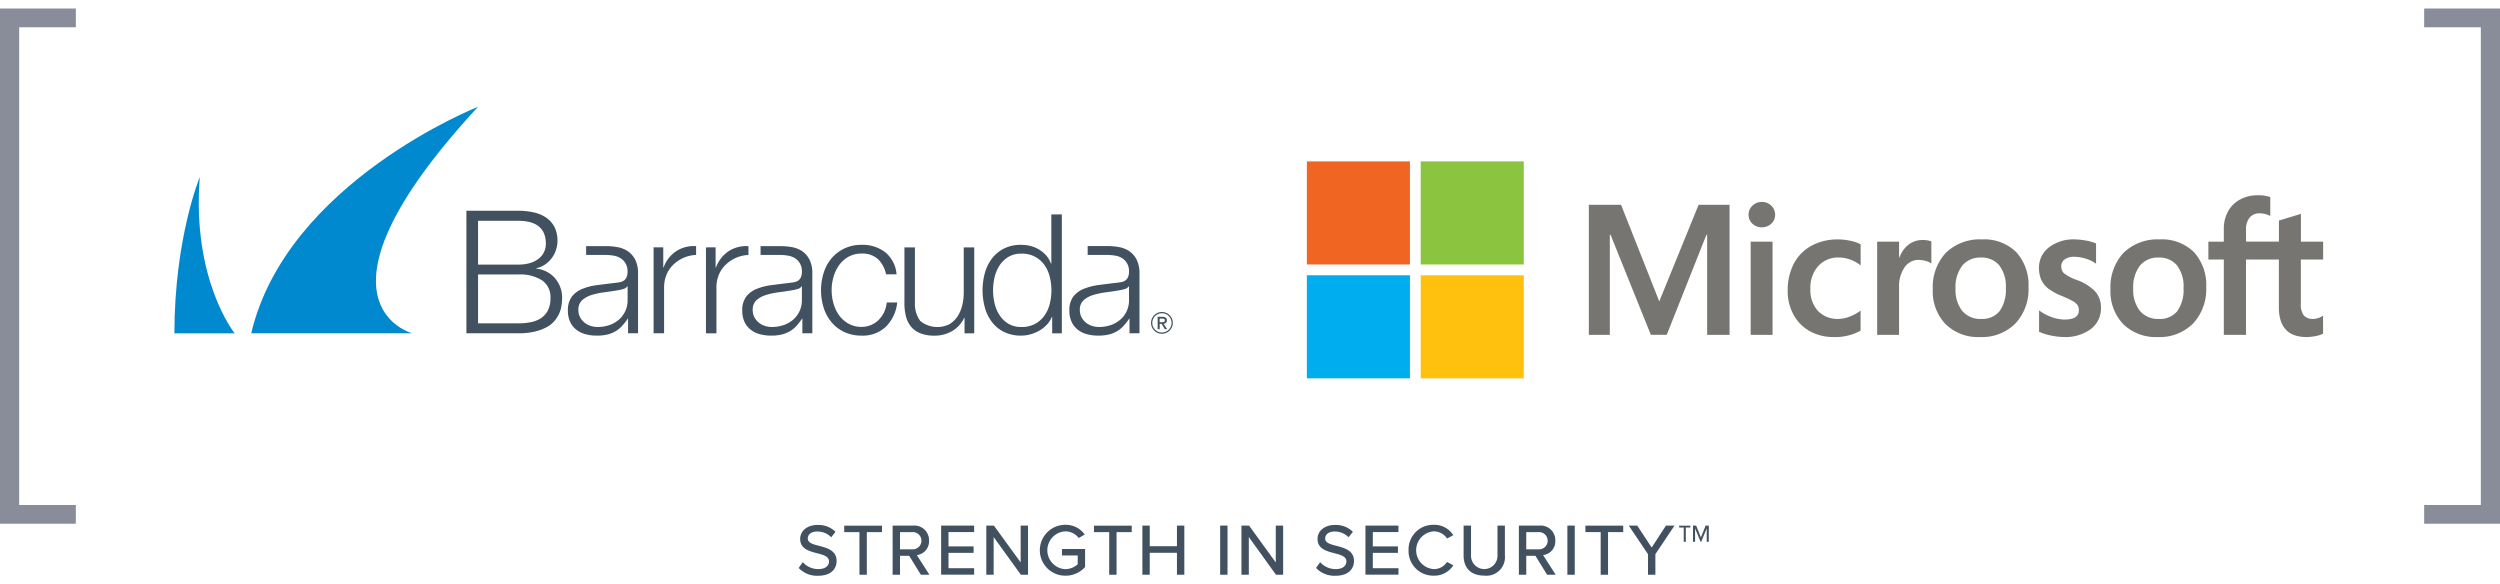 <svg xmlns="http://www.w3.org/2000/svg" xmlns:xlink="http://www.w3.org/1999/xlink" width="445" height="104" viewBox="0 0 445 104">
  <defs>
    <clipPath id="clip-path">
      <rect id="Rectangle_2252" data-name="Rectangle 2252" width="445" height="104" transform="translate(793 2790)" fill="#f4f4f4"/>
    </clipPath>
  </defs>
  <g id="Mask_Group_1" data-name="Mask Group 1" transform="translate(-793 -2790)" clip-path="url(#clip-path)">
    <g id="alternating_columns_img_5" transform="translate(793.162 2790.993)">
      <g id="Group_5339" data-name="Group 5339">
        <path id="Path_9716" data-name="Path 9716" d="M142.732,99.072a3.687,3.687,0,0,0,2.757,1.236c1.413,0,1.915-.718,1.915-1.351,0-.919-1-1.181-2.108-1.467-1.405-.371-3.027-.772-3.027-2.556,0-1.444,1.274-2.486,3.1-2.486a4.3,4.3,0,0,1,3.189,1.22l-.764.973a3.4,3.4,0,0,0-2.533-1.019c-.973,0-1.637.494-1.637,1.236,0,.788.942,1.035,2.031,1.313,1.429.378,3.1.826,3.1,2.687,0,1.367-.942,2.633-3.3,2.633a4.485,4.485,0,0,1-3.452-1.39Z" fill="#425160"/>
        <path id="Path_9717" data-name="Path 9717" d="M152.817,93.721h-2.71V92.571h6.726v1.151h-2.7v7.591h-1.313Z" fill="#425160"/>
        <path id="Path_9718" data-name="Path 9718" d="M161.674,97.945h-1.637v3.367h-1.313V92.563h3.683a2.6,2.6,0,0,1,2.8,2.687,2.442,2.442,0,0,1-2.178,2.556l2.239,3.5h-1.521Zm.564-4.224h-2.2v3.066h2.2a1.535,1.535,0,1,0,0-3.066Z" fill="#425160"/>
        <path id="Path_9719" data-name="Path 9719" d="M167.358,92.563h5.876v1.151H168.67v2.556h4.471V97.42H168.67v2.726h4.564V101.3h-5.876Z" fill="#425160"/>
        <path id="Path_9720" data-name="Path 9720" d="M176.709,94.6v6.71H175.4V92.563h1.351l4.764,6.556V92.563h1.313v8.749h-1.274Z" fill="#425160"/>
        <path id="Path_9721" data-name="Path 9721" d="M189.458,92.424a4.115,4.115,0,0,1,3.459,1.73l-1.066.618a3,3,0,0,0-2.4-1.181,3.368,3.368,0,0,0,0,6.726,3.379,3.379,0,0,0,2.216-.865V97.876h-2.8V96.725h4.116v3.212a4.646,4.646,0,0,1-3.529,1.544,4.529,4.529,0,1,1,.008-9.058Z" fill="#425160"/>
        <path id="Path_9722" data-name="Path 9722" d="M197.28,93.721h-2.718V92.571h6.726v1.151h-2.7v7.591h-1.313V93.721Z" fill="#425160"/>
        <path id="Path_9723" data-name="Path 9723" d="M209.334,97.4h-4.842v3.907H203.18V92.563h1.313v3.668h4.842V92.563h1.313v8.749h-1.313Z" fill="#425160"/>
        <path id="Path_9724" data-name="Path 9724" d="M217.025,92.563h1.313v8.749h-1.313Z" fill="#425160"/>
        <path id="Path_9725" data-name="Path 9725" d="M222.129,94.6v6.71h-1.313V92.563h1.351l4.757,6.556V92.563h1.313v8.749h-1.274Z" fill="#425160"/>
        <path id="Path_9726" data-name="Path 9726" d="M234.824,99.072a3.688,3.688,0,0,0,2.757,1.236c1.413,0,1.915-.718,1.915-1.351,0-.919-1-1.181-2.108-1.467-1.405-.371-3.027-.772-3.027-2.556,0-1.444,1.274-2.486,3.1-2.486a4.3,4.3,0,0,1,3.189,1.22l-.764.973a3.4,3.4,0,0,0-2.533-1.019c-.973,0-1.637.494-1.637,1.236,0,.788.942,1.035,2.031,1.313,1.429.378,3.1.826,3.1,2.687,0,1.367-.942,2.633-3.3,2.633a4.485,4.485,0,0,1-3.452-1.39Z" fill="#425160"/>
        <path id="Path_9727" data-name="Path 9727" d="M242.886,92.563h5.876v1.151H244.2v2.556h4.471V97.42H244.2v2.726h4.564V101.3h-5.876Z" fill="#425160"/>
        <path id="Path_9728" data-name="Path 9728" d="M250.562,96.949a4.381,4.381,0,0,1,4.486-4.525,3.962,3.962,0,0,1,3.475,1.846l-1.112.595a2.767,2.767,0,0,0-2.363-1.274,3.367,3.367,0,0,0,0,6.718,2.788,2.788,0,0,0,2.363-1.274l1.112.595a3.971,3.971,0,0,1-3.475,1.846A4.385,4.385,0,0,1,250.562,96.949Z" fill="#425160"/>
        <path id="Path_9729" data-name="Path 9729" d="M260.353,92.563h1.328v5.282a2.357,2.357,0,1,0,4.71,0V92.563h1.32v5.313a3.3,3.3,0,0,1-3.668,3.591c-2.456,0-3.683-1.429-3.683-3.575V92.563Z" fill="#425160"/>
        <path id="Path_9730" data-name="Path 9730" d="M273.148,97.945h-1.637v3.367H270.2V92.563h3.683a2.6,2.6,0,0,1,2.8,2.687,2.442,2.442,0,0,1-2.178,2.556l2.239,3.5h-1.521Zm.564-4.224h-2.2v3.066h2.2a1.535,1.535,0,1,0,0-3.066Z" fill="#425160"/>
        <path id="Path_9731" data-name="Path 9731" d="M278.832,92.563h1.313v8.749h-1.313Z" fill="#425160"/>
        <path id="Path_9732" data-name="Path 9732" d="M284.754,93.721h-2.71V92.571h6.726v1.151h-2.7v7.591h-1.313V93.721Z" fill="#425160"/>
        <path id="Path_9733" data-name="Path 9733" d="M293.179,97.652l-3.421-5.089h1.506l2.571,3.907,2.541-3.907H297.9l-3.405,5.089v3.66h-1.313Z" fill="#425160"/>
        <path id="Path_9734" data-name="Path 9734" d="M299.912,95.451h-.371V92.91h-.811v-.34h1.992v.34h-.811Zm3.722-2.386-.981,2.386h-.108l-.981-2.386v2.386h-.371V92.563h.564l.842,2.1.842-2.1h.564v2.888h-.371Z" fill="#425160"/>
      </g>
      <path id="Path_9735" data-name="Path 9735" d="M127.219,43.034v3.591h.062a5.929,5.929,0,0,1,2.208-2.88,5.775,5.775,0,0,1,3.575-.919v1.568a6.155,6.155,0,0,0-4.108,1.791,5.216,5.216,0,0,0-1.174,1.761,5.869,5.869,0,0,0-.417,2.239v8.154H125.5v-15.3Zm-11.042,0v15.3h1.869V50.177a5.9,5.9,0,0,1,.417-2.239,5.1,5.1,0,0,1,1.174-1.761,6.155,6.155,0,0,1,4.108-1.791V42.818a5.775,5.775,0,0,0-3.575.919,5.849,5.849,0,0,0-2.208,2.88H117.9V43.027h-1.722Zm39.953,2.108a5.122,5.122,0,0,1,1.421,2.695h1.869a5.576,5.576,0,0,0-2.031-3.946,6.629,6.629,0,0,0-4.162-1.305,6.943,6.943,0,0,0-3.1.656,6.872,6.872,0,0,0-2.27,1.745,7.5,7.5,0,0,0-1.4,2.564,10.454,10.454,0,0,0,0,6.255,7.5,7.5,0,0,0,1.4,2.564,6.509,6.509,0,0,0,2.27,1.737,7.182,7.182,0,0,0,3.1.641,5.974,5.974,0,0,0,4.27-1.56,7.055,7.055,0,0,0,2.046-4.347h-1.869a5.162,5.162,0,0,1-.471,1.745,4.865,4.865,0,0,1-.981,1.382,4.3,4.3,0,0,1-1.367.9,4.174,4.174,0,0,1-1.629.324,4.686,4.686,0,0,1-2.34-.564,5.154,5.154,0,0,1-1.676-1.483,6.57,6.57,0,0,1-1-2.093,8.548,8.548,0,0,1,0-4.772,6.821,6.821,0,0,1,1-2.093,5.244,5.244,0,0,1,1.676-1.483,4.686,4.686,0,0,1,2.34-.564,4.131,4.131,0,0,1,2.9,1m17.127,13.2v-15.3h-1.869v8.039a9.319,9.319,0,0,1-.27,2.27,6.113,6.113,0,0,1-.834,1.969,4.493,4.493,0,0,1-1.421,1.382,4.83,4.83,0,0,1-5.2-.548A4.978,4.978,0,0,1,162.694,53V43.042h-1.869v9.93a9.29,9.29,0,0,0,.293,2.432,4.676,4.676,0,0,0,.934,1.807,4.174,4.174,0,0,0,1.66,1.143,6.887,6.887,0,0,0,2.479.4,6.1,6.1,0,0,0,3.127-.819,5.305,5.305,0,0,0,2.147-2.355h.062v2.757Zm15.591,0V37.166h-1.869v8.772h-.062a4.508,4.508,0,0,0-.842-1.452,5.456,5.456,0,0,0-1.259-1.05,5.578,5.578,0,0,0-1.529-.641,6.732,6.732,0,0,0-1.676-.208,6.617,6.617,0,0,0-3.042.656A6.2,6.2,0,0,0,176.423,45a7.609,7.609,0,0,0-1.274,2.579,11.706,11.706,0,0,0,0,6.193,7.539,7.539,0,0,0,1.274,2.579,6.091,6.091,0,0,0,2.147,1.753,6.8,6.8,0,0,0,3.042.641,6.019,6.019,0,0,0,1.676-.239,6.667,6.667,0,0,0,1.583-.664,5.817,5.817,0,0,0,1.32-1.05,4.328,4.328,0,0,0,.873-1.367h.062v2.911h1.722Zm-11.961-5.3a10.116,10.116,0,0,1,0-4.71,6.612,6.612,0,0,1,.888-2.093,4.9,4.9,0,0,1,1.56-1.5,4.315,4.315,0,0,1,2.286-.579,4.795,4.795,0,0,1,4.17,2.077,6.108,6.108,0,0,1,.919,2.093,10.181,10.181,0,0,1,.286,2.355,9.778,9.778,0,0,1-.286,2.355,6.174,6.174,0,0,1-.919,2.093,4.795,4.795,0,0,1-4.17,2.077,4.315,4.315,0,0,1-2.286-.579,4.9,4.9,0,0,1-1.56-1.5,6.44,6.44,0,0,1-.888-2.093m-32.95-7.807a5.339,5.339,0,0,1,.5,2.5V58.332h-1.776V55.66h0a14.033,14.033,0,0,1-1.019,1.32,5.07,5.07,0,0,1-1.158.965,5.453,5.453,0,0,1-1.452.595,7.879,7.879,0,0,1-1.938.208,7.546,7.546,0,0,1-2-.255,4.413,4.413,0,0,1-1.629-.8,3.757,3.757,0,0,1-1.1-1.39,4.576,4.576,0,0,1-.4-2,3.991,3.991,0,0,1,.71-2.51,4.515,4.515,0,0,1,1.884-1.375,10.493,10.493,0,0,1,2.641-.664c.981-.124,1.969-.255,2.981-.371.394-.039.741-.093,1.035-.147a1.9,1.9,0,0,0,.741-.309,1.494,1.494,0,0,0,.463-.61,2.639,2.639,0,0,0,.162-1.012,2.695,2.695,0,0,0-1.166-2.293,3.461,3.461,0,0,0-1.274-.494,9.012,9.012,0,0,0-1.552-.131h-3.367V42.818h3.714a11.4,11.4,0,0,1,1.907.185,4.916,4.916,0,0,1,1.807.726,4.112,4.112,0,0,1,1.282,1.506m-1.359,4.741h-.062a1.047,1.047,0,0,1-.68.471,6.775,6.775,0,0,1-.888.208c-.8.139-1.606.263-2.448.371a13.552,13.552,0,0,0-2.3.486,4.529,4.529,0,0,0-1.707.934,2.235,2.235,0,0,0-.664,1.737,2.746,2.746,0,0,0,.278,1.259,3.1,3.1,0,0,0,.757.95,3.24,3.24,0,0,0,1.1.61,4,4,0,0,0,1.274.208,6.451,6.451,0,0,0,2.046-.324,5.047,5.047,0,0,0,1.707-.95,4.526,4.526,0,0,0,1.591-3.529V49.976ZM112.91,45.235a5.339,5.339,0,0,1,.5,2.5V58.332h-1.776V55.66h0a12.869,12.869,0,0,1-1.027,1.32,5.07,5.07,0,0,1-1.158.965A5.453,5.453,0,0,1,108,58.54a7.9,7.9,0,0,1-1.946.208,7.547,7.547,0,0,1-2-.255,4.413,4.413,0,0,1-1.629-.8,3.837,3.837,0,0,1-1.1-1.39,4.576,4.576,0,0,1-.4-2,3.991,3.991,0,0,1,.71-2.51,4.466,4.466,0,0,1,1.884-1.375,10.493,10.493,0,0,1,2.641-.664c.981-.124,1.969-.255,2.981-.371.394-.039.741-.093,1.035-.147a1.9,1.9,0,0,0,.741-.309,1.43,1.43,0,0,0,.463-.61,2.639,2.639,0,0,0,.162-1.012,2.677,2.677,0,0,0-1.174-2.293,3.461,3.461,0,0,0-1.274-.494,9.037,9.037,0,0,0-1.56-.131h-3.367V42.818h3.714a11.474,11.474,0,0,1,1.907.185,4.916,4.916,0,0,1,1.807.726,4.042,4.042,0,0,1,1.313,1.506m-1.367,4.741h-.062a1.068,1.068,0,0,1-.68.471,6.775,6.775,0,0,1-.888.208c-.8.139-1.606.263-2.448.371a13.552,13.552,0,0,0-2.3.486,4.529,4.529,0,0,0-1.707.934,2.235,2.235,0,0,0-.664,1.737,2.653,2.653,0,0,0,.286,1.259,3.1,3.1,0,0,0,.757.95,3.24,3.24,0,0,0,1.1.61,4,4,0,0,0,1.274.208,6.451,6.451,0,0,0,2.046-.324,5.046,5.046,0,0,0,1.707-.95,4.526,4.526,0,0,0,1.591-3.529V49.976Zm90.625-4.741a5.437,5.437,0,0,1,.5,2.5V58.332h-1.776V55.66h0a12.871,12.871,0,0,1-1.027,1.32,5.07,5.07,0,0,1-1.158.965,5.453,5.453,0,0,1-1.452.595,7.879,7.879,0,0,1-1.938.208,7.588,7.588,0,0,1-2-.255,4.413,4.413,0,0,1-1.629-.8,3.722,3.722,0,0,1-1.1-1.4,4.576,4.576,0,0,1-.4-2,4.007,4.007,0,0,1,.71-2.51,4.514,4.514,0,0,1,1.884-1.375,10.829,10.829,0,0,1,2.641-.672c.981-.131,1.977-.255,2.981-.371a9.793,9.793,0,0,0,1.035-.147,1.9,1.9,0,0,0,.741-.309,1.43,1.43,0,0,0,.463-.61,2.639,2.639,0,0,0,.162-1.012A2.695,2.695,0,0,0,199.643,45a3.373,3.373,0,0,0-1.274-.486,9.037,9.037,0,0,0-1.56-.131h-3.367V42.81h3.714a11.4,11.4,0,0,1,1.907.185,4.916,4.916,0,0,1,1.807.726,4.239,4.239,0,0,1,1.3,1.514M200.8,49.976h-.062a1.082,1.082,0,0,1-.68.479,6.5,6.5,0,0,1-.888.208c-.788.139-1.606.263-2.448.371a13.553,13.553,0,0,0-2.3.486,4.529,4.529,0,0,0-1.707.934,2.229,2.229,0,0,0-.664,1.73,2.746,2.746,0,0,0,.278,1.259,3.1,3.1,0,0,0,.757.95,3.24,3.24,0,0,0,1.1.61,4,4,0,0,0,1.274.208,6.451,6.451,0,0,0,2.046-.324,4.974,4.974,0,0,0,1.707-.95,4.526,4.526,0,0,0,1.591-3.529ZM82.856,36.533v21.8h9.22a12.339,12.339,0,0,0,3.035-.324,8.355,8.355,0,0,0,2.139-.826,4.788,4.788,0,0,0,1.39-1.174,5.765,5.765,0,0,0,.8-1.359A5.281,5.281,0,0,0,99.8,53.3a8.489,8.489,0,0,0,.093-1.174A5.326,5.326,0,0,0,98.64,48.54a5.115,5.115,0,0,0-3.359-1.722v-.062a4.423,4.423,0,0,0,1.544-.641A5.092,5.092,0,0,0,98.015,45a5.242,5.242,0,0,0,.78-1.467,5.557,5.557,0,0,0-.3-4.208,4.735,4.735,0,0,0-1.544-1.652,6.47,6.47,0,0,0-2.232-.888,13.317,13.317,0,0,0-2.641-.263h-9.22Zm2.077,9.56V38.309h7.143C95.351,38.309,97,39.675,97,42.4a3.359,3.359,0,0,1-.309,1.436,3.187,3.187,0,0,1-.919,1.174,4.614,4.614,0,0,1-1.529.8,7.23,7.23,0,0,1-2.17.293H84.934Zm0,10.471v-8.7h7.143a7.3,7.3,0,0,1,4.263,1.05,3.618,3.618,0,0,1,1.483,3.158,4.723,4.723,0,0,1-.456,2.185,3.751,3.751,0,0,1-1.251,1.39,5.045,5.045,0,0,1-1.83.718,11.838,11.838,0,0,1-2.2.2H84.934Zm121.327,1.042H205.9V55.4h.834a1.021,1.021,0,0,1,.6.147.575.575,0,0,1,.2.486.549.549,0,0,1-.162.44.721.721,0,0,1-.409.162l.618.965h-.409l-.571-.942h-.34Zm.409-1.251a1.551,1.551,0,0,0,.193-.008.5.5,0,0,0,.162-.046.273.273,0,0,0,.108-.1.331.331,0,0,0,.039-.185.253.253,0,0,0-.046-.162.342.342,0,0,0-.116-.093.5.5,0,0,0-.154-.039,1.14,1.14,0,0,0-.162-.008h-.44v.641Zm-.008,2.062a1.938,1.938,0,1,1,1.938-1.938A1.944,1.944,0,0,1,206.662,58.416Zm0-3.652a1.714,1.714,0,1,0,1.714,1.714A1.715,1.715,0,0,0,206.662,54.764Z" fill="#425160"/>
      <path id="Path_9736" data-name="Path 9736" d="M41.606,58.339H30.88C30.9,41.32,35.4,30.517,35.4,30.517,33.953,48.818,41.606,58.339,41.606,58.339Zm43.32-40.324S50.864,31.467,44.556,58.332H73.227C73.227,58.339,52.633,52.942,84.926,18.015Z" fill="#0089cf"/>
      <path id="path5056_2_" d="M413.355,45.2V42.023H409.4v-4.95l-.131.039-3.714,1.135-.07.023v3.745h-5.853V39.93a3.279,3.279,0,0,1,.649-2.208,2.289,2.289,0,0,1,1.807-.741,4.156,4.156,0,0,1,1.714.394l.147.062V34.085l-.07-.023a6.74,6.74,0,0,0-2.193-.293,6.376,6.376,0,0,0-3.112.749,5.351,5.351,0,0,0-2.139,2.108,6.3,6.3,0,0,0-.757,3.1v2.293h-2.749V45.2h2.749V58.61h3.946V45.2h5.853v8.517c0,3.506,1.653,5.282,4.919,5.282a8.009,8.009,0,0,0,1.676-.185,4.6,4.6,0,0,0,1.22-.386l.054-.031V55.189l-.162.108a2.6,2.6,0,0,1-.8.347,3.2,3.2,0,0,1-.78.131,2.144,2.144,0,0,1-1.683-.61,3.3,3.3,0,0,1-.533-2.131V45.2ZM384.112,55.776a4.189,4.189,0,0,1-3.359-1.413,5.99,5.99,0,0,1-1.2-3.985,6.262,6.262,0,0,1,1.2-4.093,4.126,4.126,0,0,1,3.328-1.436,4.078,4.078,0,0,1,3.243,1.375,6.085,6.085,0,0,1,1.181,4.062,6.5,6.5,0,0,1-1.112,4.108,3.963,3.963,0,0,1-3.282,1.382m.178-14.154A8.687,8.687,0,0,0,377.835,44a8.949,8.949,0,0,0-2.332,6.5,8.454,8.454,0,0,0,2.278,6.208A8.266,8.266,0,0,0,383.889,59a8.4,8.4,0,0,0,6.324-2.417,8.922,8.922,0,0,0,2.332-6.44,8.691,8.691,0,0,0-2.185-6.255,8.1,8.1,0,0,0-6.069-2.27m-15.158,0a7.147,7.147,0,0,0-4.571,1.413,4.517,4.517,0,0,0-1.784,3.676,5.13,5.13,0,0,0,.386,2.054,4.2,4.2,0,0,0,1.181,1.544,10.343,10.343,0,0,0,2.4,1.344,19.1,19.1,0,0,1,2,.927,2.845,2.845,0,0,1,.88.718,1.622,1.622,0,0,1,.247.942c0,1.112-.834,1.652-2.548,1.652a7.031,7.031,0,0,1-2.162-.394,8.264,8.264,0,0,1-2.208-1.12l-.162-.116v3.8l.062.031a9.9,9.9,0,0,0,2.093.649,11.3,11.3,0,0,0,2.239.255,7.575,7.575,0,0,0,4.826-1.421,4.59,4.59,0,0,0,1.8-3.768,4.33,4.33,0,0,0-.965-2.849,8.383,8.383,0,0,0-3.29-2.093,8.412,8.412,0,0,1-2.34-1.22,1.684,1.684,0,0,1-.471-1.274,1.419,1.419,0,0,1,.6-1.181,2.692,2.692,0,0,1,1.683-.471,6.738,6.738,0,0,1,2,.309,6.286,6.286,0,0,1,1.745.811l.162.108V42.339l-.062-.023a8.525,8.525,0,0,0-1.776-.494,11.486,11.486,0,0,0-1.969-.2M352.483,55.776a4.189,4.189,0,0,1-3.359-1.413,5.99,5.99,0,0,1-1.2-3.985,6.262,6.262,0,0,1,1.2-4.093,4.126,4.126,0,0,1,3.328-1.436,4.078,4.078,0,0,1,3.243,1.375,6.085,6.085,0,0,1,1.181,4.062,6.545,6.545,0,0,1-1.112,4.108,3.973,3.973,0,0,1-3.282,1.382m.178-14.154A8.675,8.675,0,0,0,346.206,44a8.949,8.949,0,0,0-2.332,6.5,8.454,8.454,0,0,0,2.278,6.208A8.266,8.266,0,0,0,352.26,59a8.4,8.4,0,0,0,6.324-2.417,8.922,8.922,0,0,0,2.332-6.44,8.691,8.691,0,0,0-2.185-6.255,8.107,8.107,0,0,0-6.069-2.27M337.873,44.9V42.023h-3.9V58.61h3.9V50.123a5.883,5.883,0,0,1,.973-3.521,2.978,2.978,0,0,1,2.525-1.336,4.889,4.889,0,0,1,1.174.17,3.023,3.023,0,0,1,.911.371l.162.116v-3.93l-.062-.031a4.051,4.051,0,0,0-1.529-.232,4.007,4.007,0,0,0-2.61.934,5.3,5.3,0,0,0-1.5,2.224h-.046Zm-10.888-3.274a9.617,9.617,0,0,0-4.741,1.143,7.668,7.668,0,0,0-3.127,3.22,10.287,10.287,0,0,0-1.073,4.764,8.763,8.763,0,0,0,1.042,4.27A7.351,7.351,0,0,0,322,57.969,8.707,8.707,0,0,0,326.267,59a9.293,9.293,0,0,0,4.7-1.1l.054-.031V54.293l-.162.116a7.352,7.352,0,0,1-1.907,1,5.8,5.8,0,0,1-1.869.363,4.821,4.821,0,0,1-3.652-1.421A5.518,5.518,0,0,1,322.09,50.4a5.721,5.721,0,0,1,1.405-4.046,4.775,4.775,0,0,1,3.66-1.514,6.266,6.266,0,0,1,3.714,1.29l.162.116V42.478l-.054-.008a6.463,6.463,0,0,0-1.807-.61,10.873,10.873,0,0,0-2.185-.239m-11.629.4h-3.9V58.61h3.9Zm-1.915-7.066a2.34,2.34,0,0,0-1.66.649,2.143,2.143,0,0,0-.695,1.629,2.108,2.108,0,0,0,.687,1.6,2.366,2.366,0,0,0,1.668.633,2.406,2.406,0,0,0,1.676-.633,2.077,2.077,0,0,0,.695-1.6,2.183,2.183,0,0,0-.68-1.606,2.281,2.281,0,0,0-1.691-.672m-9.73,5.846V58.61H307.7V35.467h-5.513l-7,17.189-6.8-17.189h-5.737V58.61h3.737V40.8h.131l7.174,17.807h2.826L303.58,40.8Z" fill="#777572"/>
      <path id="path5058_2_" d="M250.809,46.085H232.461V27.737h18.347Z" fill="#f16522"/>
      <path id="path5060_2_" d="M271.071,46.085H252.724V27.737h18.347Z" fill="#8bc53f"/>
      <path id="path5062_2_" d="M250.809,66.355H232.461V48.007h18.347Z" fill="#00adee"/>
      <path id="path5064_2_" d="M271.071,66.355H252.724V48.007h18.347Z" fill="#ffc10e"/>
      <path id="Path_9737" data-name="Path 9737" d="M-.162.525h13.5V3.861H3.251V88.895H13.336v3.336H-.162Z" fill="#898c99"/>
      <path id="Path_9738" data-name="Path 9738" d="M431.34,88.895h10.085V3.861H431.34V.525h13.5V92.231h-13.5Z" fill="#898c99"/>
    </g>
  </g>
</svg>
